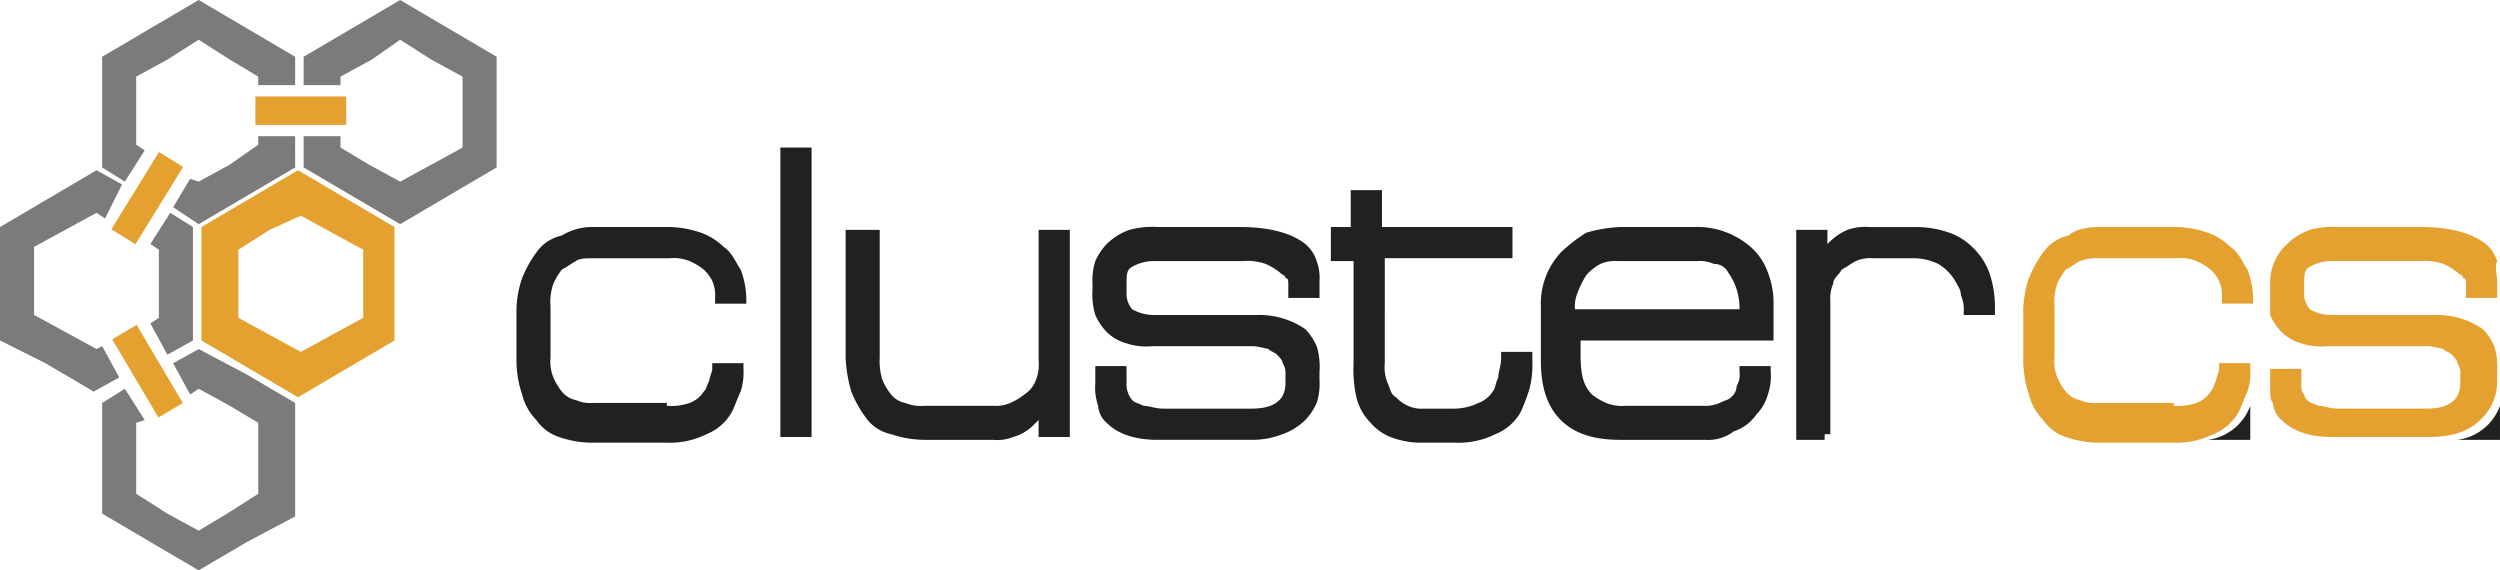 <svg xmlns="http://www.w3.org/2000/svg" viewBox="0 0 328.967 75.054">
  <defs>
    <style>
      .cls-1 {
        fill: #202121;
      }

      .cls-1, .cls-2, .cls-3 {
        fill-rule: evenodd;
      }

      .cls-2, .cls-4 {
        fill: #e4a130;
      }

      .cls-3 {
        fill: #7b7b7c;
      }
    </style>
  </defs>
  <g id="Group_248" data-name="Group 248" transform="translate(0)">
    <path id="Path_236" data-name="Path 236" class="cls-1" d="M77.8,18.781A6.893,6.893,0,0,0,83.4,14.3v4.481Z" transform="translate(212.707 39.096)"/>
    <path id="Path_237" data-name="Path 237" class="cls-1" d="M86.6,18.781A6.893,6.893,0,0,0,92.2,14.3v4.481Z" transform="translate(236.766 39.096)"/>
    <path id="Path_238" data-name="Path 238" class="cls-2" d="M91.09,31.524a7.279,7.279,0,0,0,2.987-.373,3.728,3.728,0,0,0,1.867-1.494c.373-.373.373-.747.747-1.494,0-.373.373-1.12.373-1.494v-.747h4.107v.747a8.222,8.222,0,0,1-.373,2.987c-.373.747-.747,1.867-1.12,2.614h0a6.589,6.589,0,0,1-3.361,2.987,10.844,10.844,0,0,1-5.228,1.12H81.008a13.424,13.424,0,0,1-4.107-.747,5.807,5.807,0,0,1-2.987-2.24,7.22,7.22,0,0,1-1.867-3.361A13.927,13.927,0,0,1,71.3,25.55V18.829a13.424,13.424,0,0,1,.747-4.107,15.134,15.134,0,0,1,1.867-3.361h0a5.438,5.438,0,0,1,3.361-2.24C78.021,8.373,79.515,8,81.382,8H91.464a13.423,13.423,0,0,1,4.107.747,8.131,8.131,0,0,1,2.987,1.867c1.12.747,1.494,1.867,2.24,2.987a11.047,11.047,0,0,1,.747,3.734v.747H97.438v-.747a4.736,4.736,0,0,0-.373-2.24,5.154,5.154,0,0,0-1.12-1.494,8.163,8.163,0,0,0-1.867-1.12,5.537,5.537,0,0,0-2.614-.373H81.382a6.354,6.354,0,0,0-2.614.373c-.747.373-1.12.747-1.867,1.12a8.163,8.163,0,0,0-1.12,1.867,7.279,7.279,0,0,0-.373,2.987v6.721a5.537,5.537,0,0,0,.373,2.614,8.161,8.161,0,0,0,1.12,1.867,3.175,3.175,0,0,0,1.867,1.12,4.736,4.736,0,0,0,2.24.373H91.09Zm16.8-4.481v1.494c0,.747,0,1.12.373,1.494a1.3,1.3,0,0,0,.373.747h0c.373.373.747.373,1.494.747.747,0,1.494.373,2.614.373h11.575q4.481,0,4.481-3.361v-1.12a2.245,2.245,0,0,0-.373-1.494c0-.373-.373-.747-.747-1.12h0c-.373-.373-.747-.373-1.12-.747a16.174,16.174,0,0,0-1.867-.373H111.254a8.288,8.288,0,0,1-3.361-.373,6.018,6.018,0,0,1-2.614-1.494,7.812,7.812,0,0,1-1.494-2.24c0-.373,0-1.494,0-2.987v-1.12a6.78,6.78,0,0,1,2.24-5.228h0a8.13,8.13,0,0,1,2.987-1.867A11.511,11.511,0,0,1,112.748,8h10.829c3.734,0,6.721.747,8.588,2.24a4.761,4.761,0,0,1,1.494,2.24c-.373.747,0,1.867,0,2.614v2.24h-4.107V15.468c0-.373,0-.747-.373-.747,0-.373-.373-.373-.747-.747h0a8.163,8.163,0,0,0-1.867-1.12,7.279,7.279,0,0,0-2.987-.373H112a5.784,5.784,0,0,0-2.987.747c-.747.373-.747,1.12-.747,2.24v1.12a3.157,3.157,0,0,0,.747,2.24,5.784,5.784,0,0,0,2.987.747h13.442a10.68,10.68,0,0,1,6.348,1.867h0a7.811,7.811,0,0,1,1.494,2.24,9.271,9.271,0,0,1,.373,3.361v1.12a6.78,6.78,0,0,1-2.24,5.228q-2.24,2.24-6.721,2.24H112q-4.481,0-6.721-2.24h0a3.228,3.228,0,0,1-1.12-2.24c-.373-.373-.373-1.12-.373-2.24V26.67h4.107Z" transform="translate(194.936 21.872)"/>
    <path id="Path_239" data-name="Path 239" class="cls-1" d="M37.99,39.18a7.279,7.279,0,0,0,2.987-.373,3.728,3.728,0,0,0,1.867-1.494c.373-.373.373-.747.747-1.494,0-.373.373-1.12.373-1.494v-.747h4.107v.747a8.222,8.222,0,0,1-.373,2.987c-.373.747-.747,1.867-1.12,2.614h0a6.589,6.589,0,0,1-3.361,2.987,10.844,10.844,0,0,1-5.228,1.12H27.908a13.424,13.424,0,0,1-4.107-.747,5.807,5.807,0,0,1-2.987-2.24,7.22,7.22,0,0,1-1.867-3.361,13.927,13.927,0,0,1-.747-4.481V26.484a13.423,13.423,0,0,1,.747-4.107,15.135,15.135,0,0,1,1.867-3.361h0a5.438,5.438,0,0,1,3.361-2.24,7.527,7.527,0,0,1,4.107-1.12H38.364a13.424,13.424,0,0,1,4.107.747,8.13,8.13,0,0,1,2.987,1.867c1.12.747,1.494,1.867,2.24,2.987a11.047,11.047,0,0,1,.747,3.734v.747H44.338V24.99a4.736,4.736,0,0,0-.373-2.24,5.155,5.155,0,0,0-1.12-1.494,8.162,8.162,0,0,0-1.867-1.12,5.537,5.537,0,0,0-2.614-.373H28.282c-.747,0-1.867,0-2.24.373-.747.373-1.12.747-1.867,1.12a8.162,8.162,0,0,0-1.12,1.867,7.279,7.279,0,0,0-.373,2.987v6.721a5.537,5.537,0,0,0,.373,2.614,8.163,8.163,0,0,0,1.12,1.867,3.175,3.175,0,0,0,1.867,1.12,4.736,4.736,0,0,0,2.24.373H37.99Zm14.936,3.734V5.2h4.107V43.287H52.926v-.373Zm28.005.747H71.97a13.927,13.927,0,0,1-4.481-.747,5.438,5.438,0,0,1-3.361-2.24h0a15.135,15.135,0,0,1-1.867-3.361,18.742,18.742,0,0,1-.747-4.481v-16.8H66v16.8a8.222,8.222,0,0,0,.373,2.987,8.163,8.163,0,0,0,1.12,1.867,3.175,3.175,0,0,0,1.867,1.12,5.537,5.537,0,0,0,2.614.373h8.962a4.736,4.736,0,0,0,2.24-.373,8.162,8.162,0,0,0,1.867-1.12,3.728,3.728,0,0,0,1.494-1.867,5.537,5.537,0,0,0,.373-2.614V16.029h4.107V43.287H86.906v-2.24l-.747.747h0a6.018,6.018,0,0,1-2.614,1.494,5.537,5.537,0,0,1-2.614.373ZM98.481,34.7v1.494a3.157,3.157,0,0,0,.747,2.24h0c.373.373.747.373,1.494.747.747,0,1.494.373,2.614.373h11.575q4.481,0,4.481-3.361v-1.12a2.245,2.245,0,0,0-.373-1.494c0-.373-.373-.747-.747-1.12h0c-.373-.373-.747-.373-1.12-.747a16.171,16.171,0,0,0-1.867-.373H101.842a8.288,8.288,0,0,1-3.361-.373,6.018,6.018,0,0,1-2.614-1.494,7.812,7.812,0,0,1-1.494-2.24A9.271,9.271,0,0,1,94,23.87v-.747a8.222,8.222,0,0,1,.373-2.987,7.812,7.812,0,0,1,1.494-2.24h0a8.131,8.131,0,0,1,2.987-1.867,11.511,11.511,0,0,1,3.734-.373h10.829c3.734,0,6.721.747,8.588,2.24a4.761,4.761,0,0,1,1.494,2.24,6.355,6.355,0,0,1,.373,2.614v2.24h-4.107V23.123c0-.373,0-.747-.373-.747,0-.373-.373-.373-.747-.747h0a8.162,8.162,0,0,0-1.867-1.12,7.279,7.279,0,0,0-2.987-.373H102.215a5.784,5.784,0,0,0-2.987.747c-.747.373-.747,1.12-.747,2.24v1.12a3.157,3.157,0,0,0,.747,2.24,5.784,5.784,0,0,0,2.987.747h13.442a10.68,10.68,0,0,1,6.348,1.867h0a7.811,7.811,0,0,1,1.494,2.24,9.271,9.271,0,0,1,.373,3.361v1.12a8.222,8.222,0,0,1-.373,2.987,7.811,7.811,0,0,1-1.494,2.24,8.13,8.13,0,0,1-2.987,1.867,11.047,11.047,0,0,1-3.734.747h-12.7q-4.481,0-6.721-2.24h0a3.227,3.227,0,0,1-1.12-2.24,7.28,7.28,0,0,1-.373-2.987v-2.24h4.107V34.7Zm33.98-14.563V33.579a5.537,5.537,0,0,0,.373,2.614c.373.747.373,1.494,1.12,1.867a4.61,4.61,0,0,0,2.987,1.494h4.481a7.456,7.456,0,0,0,3.361-.747,3.728,3.728,0,0,0,1.867-1.494h0c.373-.373.373-1.12.747-1.867,0-.747.373-1.494.373-2.614v-.747h4.107v1.12a12.7,12.7,0,0,1-.373,3.734,25.727,25.727,0,0,1-1.12,2.987,6.589,6.589,0,0,1-3.361,2.987,10.844,10.844,0,0,1-5.228,1.12h-4.854a11.047,11.047,0,0,1-3.734-.747,6.7,6.7,0,0,1-2.614-1.867,7.22,7.22,0,0,1-1.867-3.361,16.74,16.74,0,0,1-.373-4.481V20.136h-2.987V15.655h2.614V10.8h4.107v4.854h17.176v4.107h-16.8Zm46.675,5.974a8.007,8.007,0,0,0-1.494-4.481,2.053,2.053,0,0,0-1.867-1.12,4.736,4.736,0,0,0-2.24-.373H163.08a4.736,4.736,0,0,0-2.24.373A6.556,6.556,0,0,0,158.973,22a12.431,12.431,0,0,0-1.12,2.24,4.736,4.736,0,0,0-.373,2.24h21.657Zm-4.481,17.55h-11.2c-3.361,0-5.974-.747-7.841-2.614S153,36.566,153,33.205V26.111a9.857,9.857,0,0,1,2.614-7.095,20.519,20.519,0,0,1,3.361-2.614,18.742,18.742,0,0,1,4.481-.747h9.708A10.7,10.7,0,0,1,181,18.642a8.13,8.13,0,0,1,1.867,2.987,11.047,11.047,0,0,1,.747,3.734v5.228H158.226v1.867c0,2.614.373,4.107,1.494,5.228h0a8.163,8.163,0,0,0,1.867,1.12h0a5.537,5.537,0,0,0,2.614.373h10.082a4.736,4.736,0,0,0,2.24-.373h0c.747-.373,1.12-.373,1.494-.747a1.94,1.94,0,0,0,.747-1.494,2.8,2.8,0,0,0,.373-1.867v-.747h4.107V34.7a7.279,7.279,0,0,1-.373,2.987,6.018,6.018,0,0,1-1.494,2.614,5.807,5.807,0,0,1-2.987,2.24,5.575,5.575,0,0,1-3.734,1.12Zm15.683,0H186.6V16.029h4.107V17.9l.373-.373a7.812,7.812,0,0,1,2.24-1.494,7.279,7.279,0,0,1,2.987-.373h6.348a13.423,13.423,0,0,1,4.107.747,8.13,8.13,0,0,1,2.987,1.867h0A8.817,8.817,0,0,1,212,21.63a13.927,13.927,0,0,1,.747,4.481v1.12h-4.107v-.373h0a4.736,4.736,0,0,0-.373-2.24c0-.747-.373-1.12-.747-1.867a6.34,6.34,0,0,0-2.24-2.24,7.456,7.456,0,0,0-3.361-.747h-5.228a4.736,4.736,0,0,0-2.24.373c-.747.373-1.12.747-1.867,1.12-.373.747-1.12,1.12-1.12,1.867a4.736,4.736,0,0,0-.373,2.24v17.55h-.747Z" transform="translate(49.759 14.217)"/>
    <path id="Path_240" data-name="Path 240" class="cls-3" d="M3.6,19.395l2.987-1.867L9.2,21.635l-1.12.373v9.335l4.107,2.614L16.3,36.2l3.734-2.24,4.107-2.614V22.008L20.4,19.768,16.3,17.528l-1.12.747-2.24-4.107L16.3,12.3l6.348,3.361,6.348,3.734V34.331l-6.348,3.361L16.3,41.425,9.948,37.691,3.6,33.957V19.395Z" transform="translate(9.842 33.628)"/>
    <path id="Path_241" data-name="Path 241" class="cls-3" d="M0,13.468,6.348,9.734,12.7,6l3.361,1.867-2.24,4.481L12.7,11.6l-4.107,2.24-4.107,2.24v8.962l4.107,2.24,4.107,2.24.747-.373,2.24,4.107-3.361,1.867L5.974,31.391,0,28.4V13.468ZM22.4,11.6l2.987,1.867V28.4l-3.361,1.867-2.24-4.107,1.12-.747V16.455l-1.12-.747Z" transform="translate(0 16.404)"/>
    <path id="Path_242" data-name="Path 242" class="cls-3" d="M3.6,7.468,9.948,3.734,16.3,0l6.348,3.734,6.348,3.734V11.2H24.137v-1.12L20.4,7.841,16.3,5.228,12.188,7.841l-4.107,2.24v8.962l1.12.747L6.587,23.9,3.6,22.031V7.468ZM28.991,17.923H24.137v1.12L20.4,21.657,16.3,23.9l-1.12-.373-2.24,3.734L16.3,29.5l6.348-3.734,6.348-3.734Z" transform="translate(9.842)"/>
    <path id="Path_243" data-name="Path 243" class="cls-3" d="M10.7,7.468l6.348-3.734L23.4,0l6.348,3.734,6.348,3.734V22.031l-6.348,3.734L23.4,29.5l-6.348-3.734L10.7,22.031V17.923h4.854v1.494l3.734,2.24L23.4,23.9l4.107-2.24,4.107-2.24V10.082L27.5,7.841,23.4,5.228,19.662,7.841l-4.107,2.24V11.2H10.7Z" transform="translate(29.254)"/>
    <path id="Path_244" data-name="Path 244" class="cls-2" d="M7.1,13.468l6.348-3.734L19.8,6l6.348,3.734,6.348,3.734V28.4l-6.348,3.734L19.8,35.872l-6.348-3.734L7.1,28.4V13.468Zm4.854,2.987v8.962l4.107,2.24,4.107,2.24,4.107-2.24,4.107-2.24V16.455l-4.107-2.24-4.107-2.24-4.107,1.867Z" transform="translate(19.412 16.404)"/>
    <rect id="Rectangle_132" data-name="Rectangle 132" class="cls-4" width="11.949" height="3.734" transform="translate(33.606 12.696)"/>
    <rect id="Rectangle_133" data-name="Rectangle 133" class="cls-4" width="11.949" height="3.734" transform="matrix(0.525, -0.851, 0.851, 0.525, 14.649, 30.175)"/>
    <rect id="Rectangle_134" data-name="Rectangle 134" class="cls-4" width="3.734" height="11.949" transform="translate(14.762 44.649) rotate(-30.604)"/>
  </g>
</svg>
